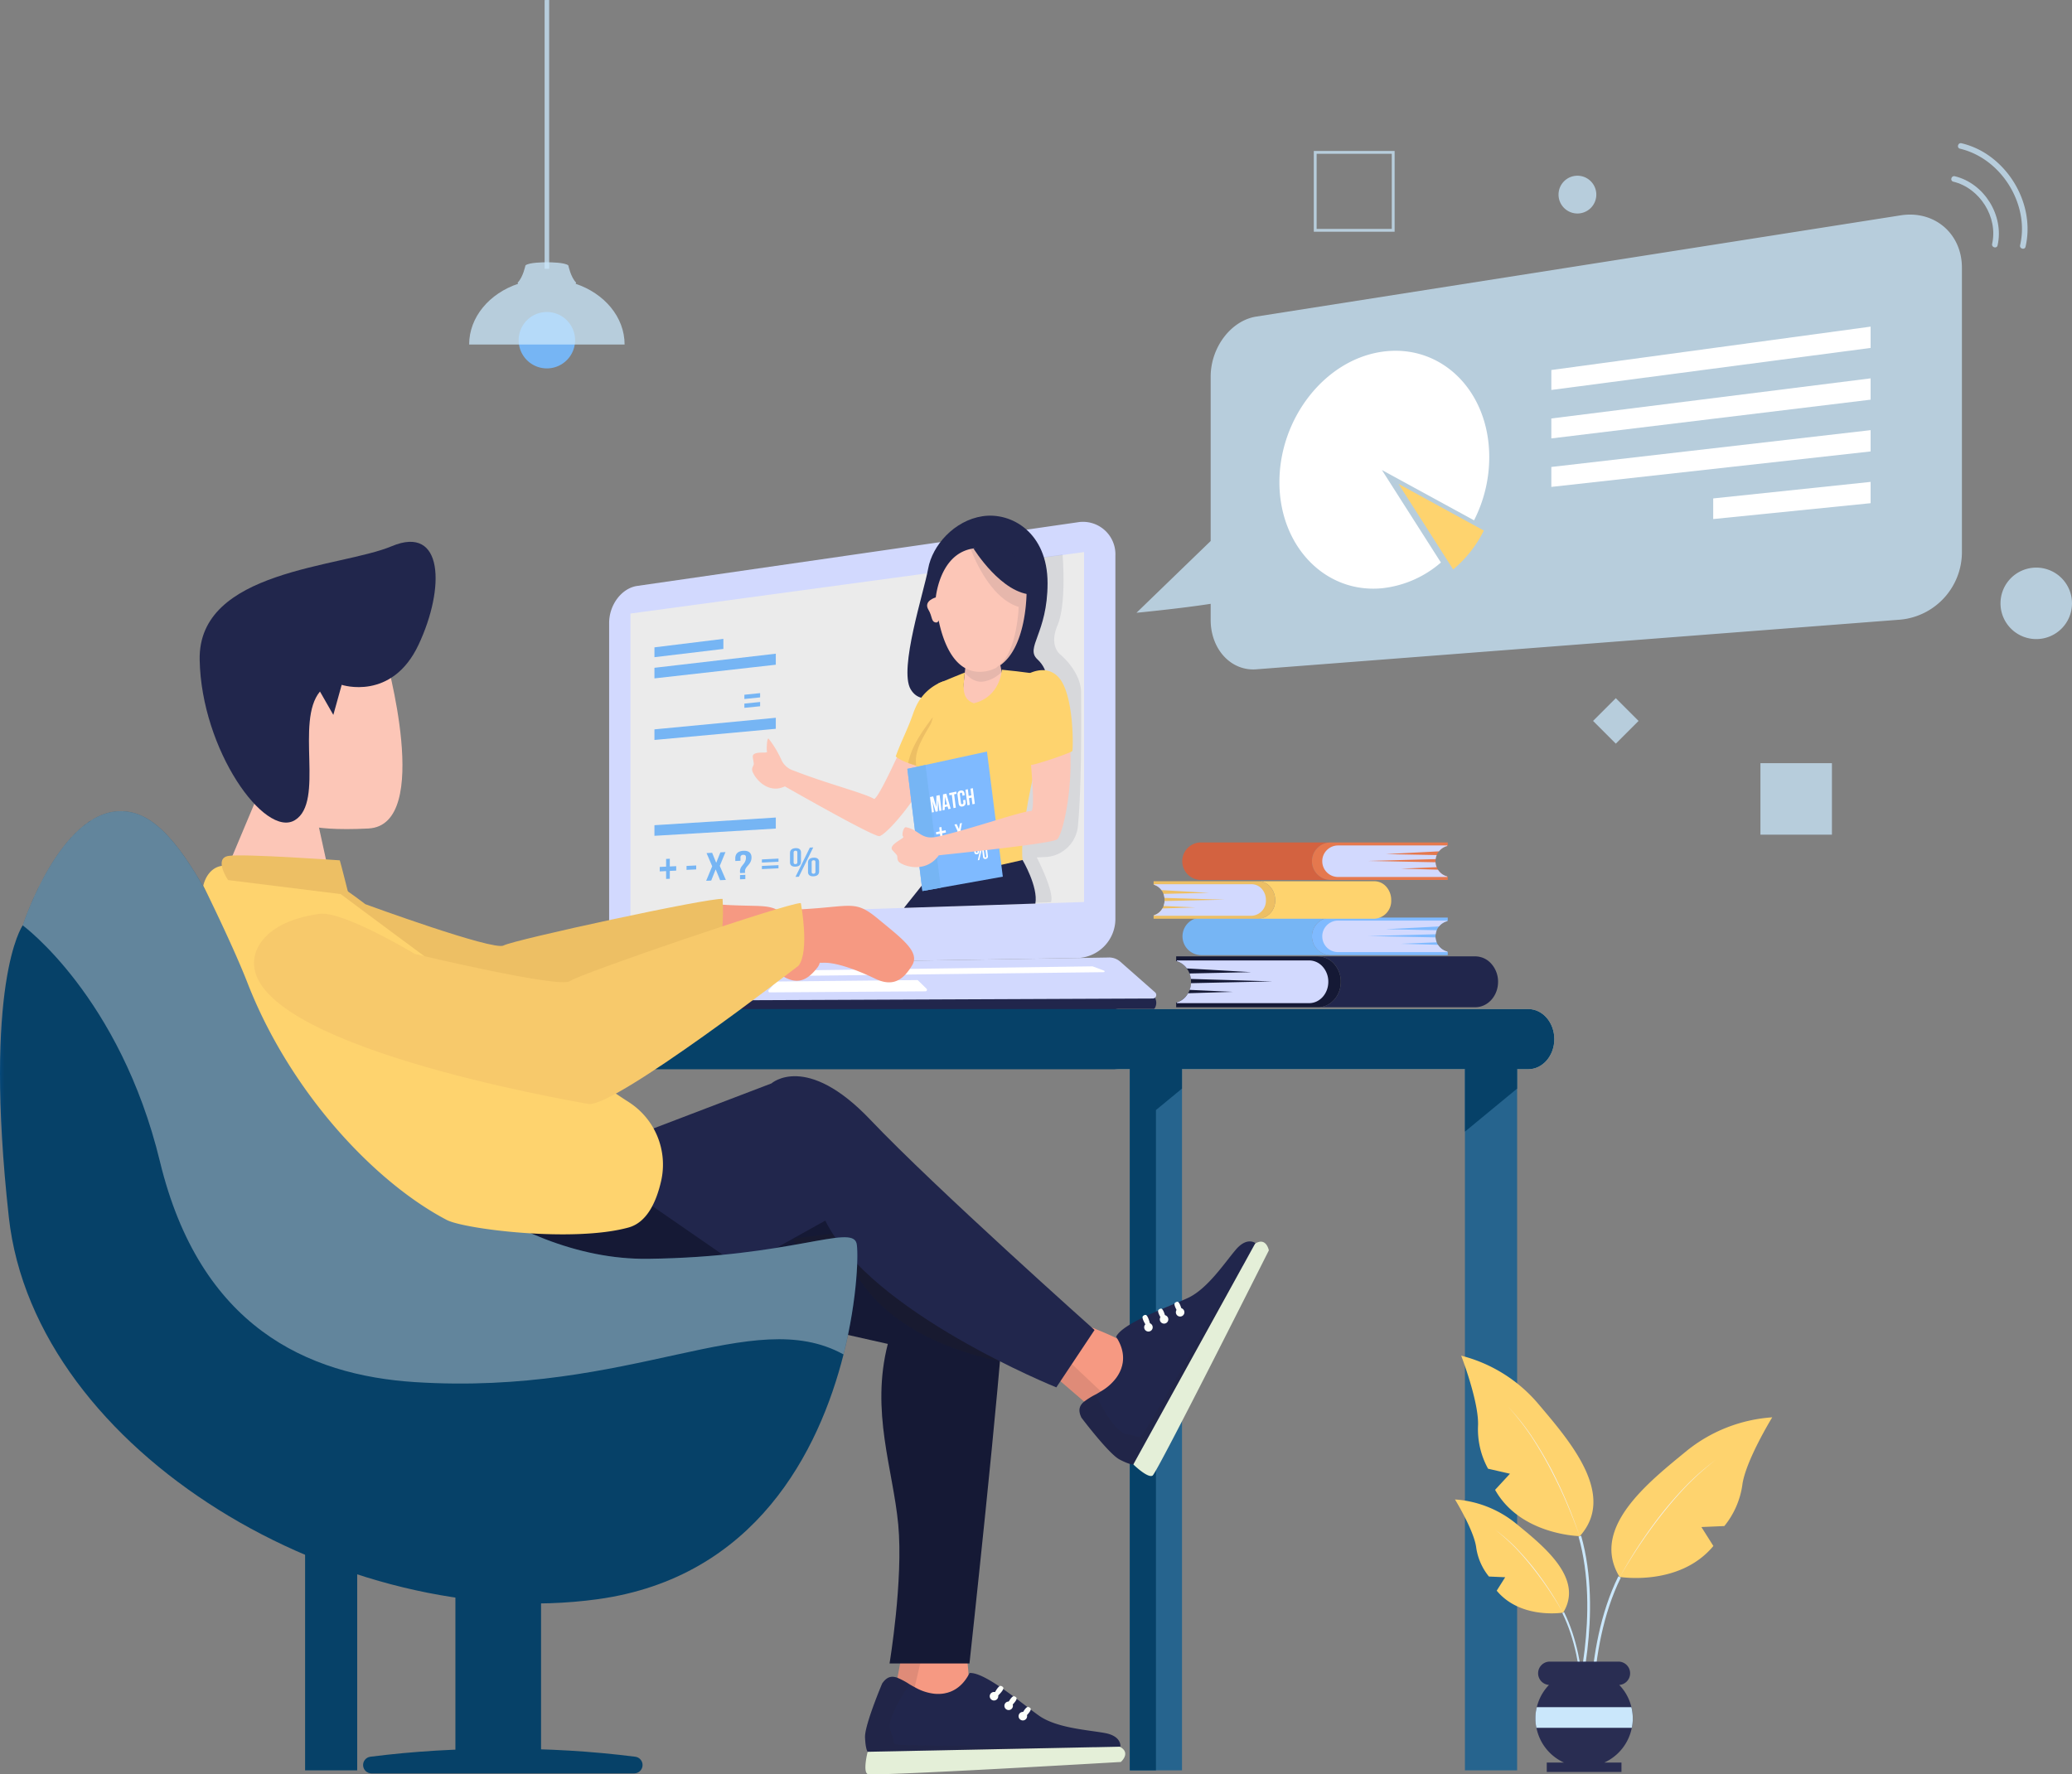 <svg id="Group_249" data-name="Group 249" xmlns="http://www.w3.org/2000/svg" xmlns:xlink="http://www.w3.org/1999/xlink" width="602.406" height="516" viewBox="0 0 602.406 516">
  <rect x="0" y="0" width="602.406" height="516" fill="#808080" stroke="none"/>
  <defs>
    <clipPath id="clip-path">
      <rect id="Rectangle_89" data-name="Rectangle 89" width="602.406" height="516" fill="none"/>
    </clipPath>
    <clipPath id="clip-path-3">
      <path id="Path_260" data-name="Path 260" d="M131.272,132.857v88.2l131.876-4.313V114.983Z" transform="translate(-131.272 -114.983)" fill="none"/>
    </clipPath>
    <linearGradient id="linear-gradient" x1="-1.39" y1="3.351" x2="-1.379" y2="3.351" gradientUnits="objectBoundingBox">
      <stop offset="0" stop-color="#dae4f7"/>
      <stop offset="0.505" stop-color="#e5e8ee"/>
      <stop offset="1" stop-color="#ebebeb"/>
    </linearGradient>
    <clipPath id="clip-path-4">
      <path id="Path_261" data-name="Path 261" d="M173.885,194.6a1.354,1.354,0,0,0-1.246,1.4,1.277,1.277,0,0,0,1.246,1.343,1.347,1.347,0,0,0,1.247-1.4,1.28,1.28,0,0,0-1.218-1.345h-.029" transform="translate(-172.639 -194.597)" fill="none"/>
    </clipPath>
    <linearGradient id="linear-gradient-2" x1="-96.717" y1="88.402" x2="-96.157" y2="88.402" xlink:href="#linear-gradient"/>
    <clipPath id="clip-path-5">
      <path id="Path_262" data-name="Path 262" d="M176.132,194.54a1.361,1.361,0,0,0-1.253,1.409,1.285,1.285,0,0,0,1.253,1.35,1.36,1.36,0,0,0,1.255-1.409,1.287,1.287,0,0,0-1.226-1.35h-.029" transform="translate(-174.879 -194.54)" fill="none"/>
    </clipPath>
    <linearGradient id="linear-gradient-3" x1="-97.372" y1="88.075" x2="-96.815" y2="88.075" xlink:href="#linear-gradient"/>
    <clipPath id="clip-path-6">
      <path id="Path_263" data-name="Path 263" d="M178.4,194.484a1.367,1.367,0,0,0-1.262,1.413,1.29,1.29,0,0,0,1.262,1.353,1.364,1.364,0,0,0,1.265-1.412,1.294,1.294,0,0,0-1.236-1.356H178.4" transform="translate(-177.133 -194.483)" fill="none"/>
    </clipPath>
    <linearGradient id="linear-gradient-4" x1="-97.864" y1="87.794" x2="-97.311" y2="87.794" xlink:href="#linear-gradient"/>
    <clipPath id="clip-path-8">
      <rect id="Rectangle_65" data-name="Rectangle 65" width="27.789" height="101.739" fill="none"/>
    </clipPath>
    <clipPath id="clip-path-9">
      <rect id="Rectangle_66" data-name="Rectangle 66" width="10.746" height="4.81" fill="none"/>
    </clipPath>
    <clipPath id="clip-path-10">
      <rect id="Rectangle_67" data-name="Rectangle 67" width="16.235" height="34.984" fill="none"/>
    </clipPath>
    <clipPath id="clip-path-11">
      <path id="Path_302" data-name="Path 302" d="M49.724,210.153c-4.183,0-7.576,3.921-7.576,8.756s3.393,8.756,7.576,8.756H72V431.553H87.149V227.665H311.782v.022h-.006V431.553h7.6V239.533l7.564-6.24v-5.627h82.278V245.8l15.157-12.507v-5.627h3.245c4.185,0,7.578-3.922,7.578-8.756s-3.393-8.756-7.578-8.756Z" transform="translate(-42.148 -210.153)" fill="none"/>
    </clipPath>
    <linearGradient id="linear-gradient-5" x1="-0.15" y1="1.005" x2="-0.146" y2="1.005" gradientUnits="objectBoundingBox">
      <stop offset="0" stop-color="#05487a"/>
      <stop offset="1" stop-color="#064168"/>
    </linearGradient>
    <clipPath id="clip-path-13">
      <path id="Path_306" data-name="Path 306" d="M77.7,366.531a2.43,2.43,0,0,0,.331,4.837h76.4a2.43,2.43,0,0,0,.332-4.837,289.74,289.74,0,0,0-38.523-2.287A289.9,289.9,0,0,0,77.7,366.531" transform="translate(-75.601 -364.244)" fill="none"/>
    </clipPath>
    <linearGradient id="linear-gradient-6" x1="-1.26" y1="1.04" x2="-1.243" y2="1.04" xlink:href="#linear-gradient-5"/>
    <clipPath id="clip-path-15">
      <rect id="Rectangle_74" data-name="Rectangle 74" width="66.439" height="34.177" fill="none"/>
    </clipPath>
    <clipPath id="clip-path-16">
      <rect id="Rectangle_75" data-name="Rectangle 75" width="60.002" height="37.675" fill="none"/>
    </clipPath>
    <clipPath id="clip-path-17">
      <rect id="Rectangle_76" data-name="Rectangle 76" width="55.771" height="57.529" fill="none"/>
    </clipPath>
    <clipPath id="clip-path-18">
      <path id="Path_332" data-name="Path 332" d="M94.824,330.006v49.948s13.283,6.558,24.9,0V330.006Z" transform="translate(-94.824 -330.006)" fill="none"/>
    </clipPath>
    <linearGradient id="linear-gradient-7" x1="-5.317" y1="0.975" x2="-5.261" y2="0.975" xlink:href="#linear-gradient-5"/>
    <clipPath id="clip-path-19">
      <path id="Path_333" data-name="Path 333" d="M6.609,202.154l-.007.007c-.265.38-11.522,16.971-4.037,84.841,7.574,68.69,97.983,121.211,171.21,111.113,45.87-6.327,64.4-43.174,71.468-71.182,4.211-16.712,4.356-30.279,3.788-32.355-1.515-5.553-19.2,4.045-60.605,4.545s-77.273-35.856-97.477-55.552-32.826-69.7-52.522-74.241a14.668,14.668,0,0,0-3.313-.384c-17.733,0-28.505,33.208-28.505,33.208" transform="translate(0 -168.946)" fill="none"/>
    </clipPath>
    <linearGradient id="linear-gradient-8" x1="0.019" y1="1.171" x2="0.025" y2="1.171" xlink:href="#linear-gradient-5"/>
    <clipPath id="clip-path-21">
      <rect id="Rectangle_81" data-name="Rectangle 81" width="242.662" height="166.455" fill="none"/>
    </clipPath>
    <clipPath id="clip-path-22">
      <path id="Path_335" data-name="Path 335" d="M243.368,326.933c-26.53-14.628-61.226,12.06-124.5,8.054-31.454-1.993-62.621-16.166-74.241-64.143s-39.9-68.69-39.9-68.69,12.121-37.371,31.819-32.826,32.317,54.545,52.522,74.243,56.06,56.059,97.477,55.552,59.087-10.1,60.6-4.545c.567,2.075.424,15.643-3.788,32.355" transform="translate(-4.733 -168.945)" fill="none"/>
    </clipPath>
    <linearGradient id="linear-gradient-9" x1="-0.027" y1="1.632" x2="-0.021" y2="1.632" xlink:href="#linear-gradient"/>
    <clipPath id="clip-path-23">
      <rect id="Rectangle_82" data-name="Rectangle 82" width="239.986" height="132.267" fill="none"/>
    </clipPath>
    <clipPath id="clip-path-24">
      <rect id="Rectangle_85" data-name="Rectangle 85" width="220.439" height="201.09" fill="none"/>
    </clipPath>
    <clipPath id="clip-path-25">
      <rect id="Rectangle_86" data-name="Rectangle 86" width="1.324" height="78.166" fill="none"/>
    </clipPath>
    <clipPath id="clip-path-26">
      <rect id="Rectangle_87" data-name="Rectangle 87" width="45.192" height="23.931" fill="none"/>
    </clipPath>
  </defs>
  <g id="Group_85" data-name="Group 85" clip-path="url(#clip-path)">
    <g id="Group_25" data-name="Group 25">
      <g id="Group_24" data-name="Group 24" clip-path="url(#clip-path)">
        <path id="Path_255" data-name="Path 255" d="M285.125,212.747H123.287a2.576,2.576,0,0,1,0-5.07l161.838-.97a3.005,3.005,0,0,1,3.023,3.009v0a3.027,3.027,0,0,1-3.023,3.029" transform="translate(48.02 81.918)" fill="#21264c"/>
        <path id="Path_256" data-name="Path 256" d="M274.357,199.423l-143.812,2.339A3.449,3.449,0,0,0,128.018,203l-6.624,7.576c-.469.533-.154,1.477.493,1.474l165.234-.7a1.028,1.028,0,0,0,.68-1.8l-10.1-8.9a4.934,4.934,0,0,0-3.346-1.234" transform="translate(48.019 79.031)" fill="#d2d9fe"/>
        <path id="Path_257" data-name="Path 257" d="M203.236,204.122l-40.792.418a.351.351,0,0,0-.261.127l-2.081,2.321a.427.427,0,0,0,.264.716l45.316-.307a.447.447,0,0,0,.279-.767l-2.445-2.393a.4.4,0,0,0-.281-.114" transform="translate(63.405 80.894)" fill="#fff"/>
        <path id="Path_258" data-name="Path 258" d="M266.258,201.264l-135.011,1.857a.162.162,0,0,0-.088.029l-1.522,1.124c-.141.1-.077.366.088.364l139.849-1.68a.23.23,0,0,0,.082-.444l-3.32-1.237a.193.193,0,0,0-.078-.014" transform="translate(51.344 79.761)" fill="#fff"/>
        <path id="Path_259" data-name="Path 259" d="M263.007,108.813l-128,18.5c-4.534.656-8.174,5.483-8.174,10.791V228.13c0,5.307,3.64,9.549,8.174,9.475l128-2.08a11.386,11.386,0,0,0,11.014-11.448V118.489a9.43,9.43,0,0,0-11.014-9.676" transform="translate(50.264 43.078)" fill="#d2d9fe"/>
      </g>
    </g>
    <g id="Group_27" data-name="Group 27" transform="translate(183.295 160.551)">
      <g id="Group_26" data-name="Group 26" clip-path="url(#clip-path-3)">
        <rect id="Rectangle_61" data-name="Rectangle 61" width="131.876" height="106.07" transform="translate(0 0)" fill="url(#linear-gradient)"/>
      </g>
    </g>
    <g id="Group_29" data-name="Group 29" transform="translate(241.056 271.716)">
      <g id="Group_28" data-name="Group 28" clip-path="url(#clip-path-4)">
        <rect id="Rectangle_62" data-name="Rectangle 62" width="2.492" height="2.763" transform="translate(0 0)" fill="url(#linear-gradient-2)"/>
      </g>
    </g>
    <g id="Group_31" data-name="Group 31" transform="translate(244.184 271.636)">
      <g id="Group_30" data-name="Group 30" clip-path="url(#clip-path-5)">
        <rect id="Rectangle_63" data-name="Rectangle 63" width="2.508" height="2.774" transform="translate(0 0)" fill="url(#linear-gradient-3)"/>
      </g>
    </g>
    <g id="Group_33" data-name="Group 33" transform="translate(247.331 271.557)">
      <g id="Group_32" data-name="Group 32" clip-path="url(#clip-path-6)">
        <rect id="Rectangle_64" data-name="Rectangle 64" width="2.527" height="2.784" transform="translate(0)" fill="url(#linear-gradient-4)"/>
      </g>
    </g>
    <g id="Group_44" data-name="Group 44">
      <g id="Group_43" data-name="Group 43" clip-path="url(#clip-path)">
        <g id="Group_36" data-name="Group 36" transform="translate(286.55 161.264)" opacity="0.1">
          <g id="Group_35" data-name="Group 35">
            <g id="Group_34" data-name="Group 34" clip-path="url(#clip-path-8)">
              <path id="Path_264" data-name="Path 264" d="M220.582,116.445l7.014-.952s1.219,14.246-1.459,20.569c-2.664,6.289.972,8.646.972,8.646s5.874,4.914,5.874,10.954c0,4.5.274,26.048-.912,38.682a9.978,9.978,0,0,1-9.231,9.107l-2.738.127s5.306,10.243,4.1,13.03l-18.976.626V118.651Z" transform="translate(-205.221 -115.494)" fill="#21264c"/>
            </g>
          </g>
        </g>
        <path id="Path_265" data-name="Path 265" d="M201.116,157.817s-7.719,6.026-11.239.067c-3.495-5.916,3.912-28.4,5.094-35.083,1.183-6.705,7.544-14,15.82-15.241,8.422-1.268,18.895,4.8,18.895,19.448s-6.624,18.755-2.955,22.168c3.7,3.438,3.591,8.369-2.1,8.483-5.624.113-23.515.159-23.515.159" transform="translate(74.88 42.561)" fill="#21264c"/>
        <path id="Path_266" data-name="Path 266" d="M211.022,136.932l-9.569,1.666-1.208,10.778,2.171,2.515c2.3,2.666,6.542,2.24,8.818-.912l2.055-2.847Z" transform="translate(79.357 54.266)" fill="#fcc6b7"/>
        <g id="Group_39" data-name="Group 39" transform="translate(280.482 193.438)" opacity="0.1">
          <g id="Group_38" data-name="Group 38">
            <g id="Group_37" data-name="Group 37" clip-path="url(#clip-path-9)">
              <path id="Path_267" data-name="Path 267" d="M211.234,138.536l.387,1.953a9.549,9.549,0,0,1-5.173,2.783c-3.276.6-5.573-2.61-5.573-2.61l.177-1.246Z" transform="translate(-200.875 -138.536)" fill="#21264c"/>
            </g>
          </g>
        </g>
        <path id="Path_268" data-name="Path 268" d="M212.462,149a10.4,10.4,0,0,1-3.79,1.135c-12.664,1.31-13.857-21.167-13.857-21.167s.934-12.535,10.211-14.515c.264-.057.529-.1.8-.144,10.229-1.444,15.432,2.382,15.432,12.153,0,0,.331,17.681-8.8,22.536" transform="translate(77.206 45.185)" fill="#fcc6b7"/>
        <path id="Path_269" data-name="Path 269" d="M202.7,114.848s8.238,13.424,17.387,13.432c0,0,5.633-22.592-17.387-13.432" transform="translate(80.331 44.648)" fill="#21264c"/>
        <path id="Path_270" data-name="Path 270" d="M195.619,124.411s-3.755.984-2.2,3.584c1.25,2.1.723,3.568,2.238,3.738.727.081,1.106-1.385,1.106-1.385Z" transform="translate(76.502 49.304)" fill="#fcc6b7"/>
        <g id="Group_42" data-name="Group 42" transform="translate(282.233 159.201)" opacity="0.1">
          <g id="Group_41" data-name="Group 41">
            <g id="Group_40" data-name="Group 40" clip-path="url(#clip-path-10)">
              <path id="Path_271" data-name="Path 271" d="M209.564,149a6.4,6.4,0,0,1,.709-.617c5.376-4.03,5.792-17.078,5.792-17.078-8.833-2.682-13.691-16.148-13.936-16.851.264-.057.529-.1.8-.144,10.229-1.444,15.432,2.382,15.432,12.153,0,0,.331,17.681-8.8,22.536" transform="translate(-202.129 -114.016)" fill="#21264c"/>
            </g>
          </g>
        </g>
        <path id="Path_272" data-name="Path 272" d="M157.089,165.776c-.036.592-.829,1.163-.3,2.361,1.18,2.678,4.876,6.255,9.334,4.155.2.064,25.456,14.565,27.46,14.455s15.967-15.2,20.622-33.327c1.117-4.352.681-9.311-3.052-11.082,0,0-3.089,1.11-5.085,5.341-3.036,6.434-12.008,27.387-13.974,28.279-2.438-1.6-14.132-4.59-23.387-8.258a5.746,5.746,0,0,1-3.537-3.023,29.964,29.964,0,0,0-3.76-6.265c-.482-.512-.676,3.157-.473,3.729.346.744-3.8-.32-4.147,1.324-.057.236.321,2,.3,2.311" transform="translate(62.063 56.409)" fill="#fcc6b7"/>
        <path id="Path_273" data-name="Path 273" d="M191.267,152.116c.331-.935.663-1.874,1.084-2.776a14.1,14.1,0,0,1,8.036-7.455l3.019,15.484a6.963,6.963,0,0,1,.288,3.433,7.145,7.145,0,0,1-1.22,2.316q-.88,1.25-1.81,2.458a3.783,3.783,0,0,1-1.04,1.03,3,3,0,0,1-1,.31,12.383,12.383,0,0,1-5.883-.4c-1.977-.64-4.315-1.23-6.237-2.754,1.4-3.977,3.347-7.646,4.761-11.649" transform="translate(73.912 56.229)" fill="#fed36e"/>
        <path id="Path_274" data-name="Path 274" d="M195.819,149.926a1.442,1.442,0,0,1,.461-.462.756.756,0,0,1,.97.371,2.4,2.4,0,0,1,.2,1.187,18.1,18.1,0,0,1-.69,4.738l.459,8.2-.011.017a12.314,12.314,0,0,1-5.5-.441c-.824-.265-1.713-.538-2.606-.859.912-4.68,3.843-8.839,6.712-12.755" transform="translate(74.943 59.206)" fill="#edbf64"/>
        <path id="Path_275" data-name="Path 275" d="M190.7,166.025c.074,3.745,1.935,5.9,4.619,8.88.339.542,1.177,8.9,1.462,14.474.151,2.9-1.014,4.788,0,4.979,3.9,3.446,18.227,5.8,24.943.465-.706-6.208,1.984-20.132,3.811-27.277.286-1.1.536-2.033.764-2.755,1.709-5.478,4.809-22.933,2.513-23.452-.457-.1-1.165-.225-1.983-.4-3.561-.753-11.126-1.454-11.126-1.454s-.373,7.888-8.173,9.753c-4.2-1.431-2.675-6.331-2.625-8.92-1.371.543-3.424,1.368-7.631,3.124-1.173,1.923-.161,5.591-2.053,11.377-.469,1.435-4.616,6.644-4.523,11.2" transform="translate(75.572 55.279)" fill="#fed36e"/>
        <path id="Path_276" data-name="Path 276" d="M222.7,179.117s4.6,7.766,3.724,12.673l-38.2,1.25,5.93-7.428Z" transform="translate(74.594 70.984)" fill="#21264c"/>
        <path id="Path_277" data-name="Path 277" d="M216.685,192.909l-23.371,4.183-4.386-35.529,23.151-5.039Z" transform="translate(74.872 62.031)" fill="#7fbaff"/>
        <path id="Path_278" data-name="Path 278" d="M198.644,195.033l-5.33.954-4.387-35.527,5.281-1.149Z" transform="translate(74.872 63.135)" fill="#76b5f4"/>
        <path id="Path_279" data-name="Path 279" d="M195.452,169.072l.057-3.287.93-.193.56,4.5-.631.128-.4-3.228-.06,3.322-.631.127-.892-3.076.4,3.177-.581.119-.557-4.49.924-.191Z" transform="translate(76.739 65.624)" fill="#fff"/>
        <path id="Path_280" data-name="Path 280" d="M198.617,169.673l-.679.138-.219-.8-.824.168-.013.842-.617.124.121-4.646.982-.2Zm-1.712-1.12.646-.131-.609-2.215Z" transform="translate(77.78 65.508)" fill="#fff"/>
        <path id="Path_281" data-name="Path 281" d="M197.627,165.3l2.083-.431.081.645-.705.147.485,3.876-.674.137-.485-3.873-.7.145Z" transform="translate(78.32 65.339)" fill="#fff"/>
        <path id="Path_282" data-name="Path 282" d="M201.633,167.344l.075.6a1.071,1.071,0,0,1-.868,1.345c-.666.135-1.063-.208-1.152-.933l-.3-2.354a1.075,1.075,0,0,1,.867-1.346c.665-.138,1.063.2,1.153.93l.056.44-.642.131-.061-.484c-.04-.324-.19-.419-.406-.374s-.335.2-.295.519l.306,2.445c.042.324.191.413.406.369s.338-.187.3-.512l-.082-.646Z" transform="translate(79.013 65.242)" fill="#fff"/>
        <path id="Path_283" data-name="Path 283" d="M202.282,169l-.681.138-.57-4.538.68-.141.244,1.945.775-.159-.246-1.946.694-.144.572,4.548-.694.141-.246-1.949-.774.159Z" transform="translate(79.669 65.055)" fill="#fff"/>
        <path id="Path_284" data-name="Path 284" d="M196.607,173.4l1.09-.215.082.672-1.089.214.147,1.178-.633.123-.147-1.177-1.086.212-.082-.67,1.085-.212-.144-1.159.633-.126Z" transform="translate(77.235 68.259)" fill="#fff"/>
        <path id="Path_285" data-name="Path 285" d="M194.54,176.771l3.357.526-.156.866-3.355-.529Z" transform="translate(77.035 70.054)" fill="#fff"/>
        <path id="Path_286" data-name="Path 286" d="M200.916,171.414l-.4,2.166.971,2.022-.66.127-.72-1.56-.31,1.759-.585.113.429-2.291-.906-1.9.646-.128.665,1.452.29-1.641Z" transform="translate(78.758 67.931)" fill="#fff"/>
        <path id="Path_287" data-name="Path 287" d="M202.717,176.676a.73.73,0,0,1,.607-.916c.461-.088.743.144.806.648l.2,1.607a.73.73,0,0,1-.61.916c-.459.085-.74-.148-.8-.651Zm.672,1.551c.028.218.126.292.279.263s.229-.135.2-.352l-.212-1.677c-.027-.216-.131-.289-.278-.261s-.229.135-.2.352Zm1.782-2.784.436-.082-1.229,5.243-.433.081Zm.087,2.585a.731.731,0,0,1,.61-.917c.462-.087.746.145.81.651l.2,1.611a.73.73,0,0,1-.613.917c-.462.085-.744-.149-.808-.653Zm.676,1.557c.027.218.126.292.279.264s.23-.137.2-.353l-.211-1.681c-.028-.218-.134-.292-.281-.262s-.229.135-.2.353Z" transform="translate(80.333 69.496)" fill="#fff"/>
        <path id="Path_288" data-name="Path 288" d="M187.2,193.052c.276.528-.189,1.507.949,2.206,2.55,1.568,8.015,2.354,11.205-2.209.222-.067,32.52-3.286,34.4-4.627s6.942-22.75,1.424-40.6c-1.308-4.229-4.4-8-8.878-7.187a10.71,10.71,0,0,0-1.935,7.412c.585,7.117,3.4,30.117,2,32.087-3.223.142-16.094,4.817-26.963,7.4-2.4.545-3.562.367-5-.394-1.412-.8-2.437-1.851-4.585-2.258-.733-.138-1.313,2.346-.817,2.707.723.419-3.823,2.067-3.3,3.678.068.236,1.356,1.509,1.5,1.786" transform="translate(73.578 55.689)" fill="#fcc6b7"/>
        <path id="Path_289" data-name="Path 289" d="M211.451,154.916a27.361,27.361,0,0,1-.462-2.928,14.83,14.83,0,0,1,3.572-10.883s5.659-3.785,9.622.554c4.548,4.978,4.25,20.986,3.984,21.437-.2.335-5.434,2.2-7.533,2.837-2.228.672-4.773,1.6-7.426,1.5-.811-4.16-.947-8.371-1.757-12.521" transform="translate(83.594 55.314)" fill="#fed36e"/>
        <path id="Path_290" data-name="Path 290" d="M156.308,135.987l-20.041,2.4v-2.861l20.041-2.467Z" transform="translate(54.003 52.731)" fill="#76b5f4"/>
        <path id="Path_291" data-name="Path 291" d="M171.551,139.353l-35.283,3.974v-3.082l35.283-4.1Z" transform="translate(54.003 53.955)" fill="#76b5f4"/>
        <path id="Path_292" data-name="Path 292" d="M171.551,152.7l-35.283,3.244v-3.082l35.283-3.369Z" transform="translate(54.003 59.243)" fill="#76b5f4"/>
        <path id="Path_293" data-name="Path 293" d="M171.551,173.48l-35.283,2.106V172.5l35.283-2.231Z" transform="translate(54.003 67.479)" fill="#76b5f4"/>
        <path id="Path_294" data-name="Path 294" d="M159.569,144.357V145.6l-4.578.469v-1.237Zm0,2.58v1.243l-4.578.455V147.4Z" transform="translate(61.423 57.209)" fill="#76b5f4"/>
        <path id="Path_295" data-name="Path 295" d="M140.3,181.1l1.861-.092v1.3l-1.861.088v2.279l-1.079.049v-2.276l-1.849.088v-1.293l1.849-.091v-2.244l1.079-.056Z" transform="translate(54.44 70.879)" fill="#76b5f4"/>
        <path id="Path_296" data-name="Path 296" d="M142.95,180.39l2.812-.138V181.4l-2.812.134Z" transform="translate(56.651 71.434)" fill="#76b5f4"/>
        <path id="Path_297" data-name="Path 297" d="M152.644,177.465l-1.65,4.017,1.765,4.083-1.666.073L149.8,182.5l-1.3,3.253-1.465.064,1.751-4.227-1.638-3.833,1.623-.087,1.185,2.917,1.216-3.044Z" transform="translate(58.273 70.33)" fill="#76b5f4"/>
        <path id="Path_298" data-name="Path 298" d="M154.549,183.684a1.2,1.2,0,0,1-.088-.5c0-1.78,1.747-2.029,1.747-4.056,0-.582-.292-.789-.8-.762a.74.74,0,0,0-.8.843v.885l-1.508.074v-.8c0-1.3.8-2.086,2.351-2.168s2.364.621,2.364,1.93c0,2.127-1.9,2.544-1.9,4.035a1.551,1.551,0,0,0,.059.451Zm1.469.5v1.236l-1.541.067v-1.233Z" transform="translate(60.673 70.223)" fill="#76b5f4"/>
        <path id="Path_299" data-name="Path 299" d="M163.467,178.821v.919l-4.827.236v-.913Zm0,1.909v.919l-4.827.225v-.913Z" transform="translate(62.869 70.867)" fill="#76b5f4"/>
        <path id="Path_300" data-name="Path 300" d="M164.494,178.12c0-.852.554-1.354,1.592-1.409s1.6.39,1.6,1.244v2.728c0,.855-.56,1.356-1.6,1.4s-1.592-.4-1.592-1.25Zm1.05,2.727c0,.367.2.511.542.5a.5.5,0,0,0,.542-.547v-2.844c0-.369-.211-.511-.542-.494a.5.5,0,0,0-.542.55Zm4.715-4.3.989-.052-4.182,8.522-.98.042Zm-.532,4.345c0-.857.563-1.36,1.611-1.413s1.617.4,1.617,1.258v2.744c0,.86-.564,1.363-1.617,1.409s-1.611-.406-1.611-1.262Zm1.064,2.746c0,.369.2.515.547.5a.5.5,0,0,0,.549-.549v-2.861c0-.37-.214-.514-.549-.5s-.547.182-.547.552Z" transform="translate(65.189 69.946)" fill="#76b5f4"/>
        <path id="Path_301" data-name="Path 301" d="M235.039,227.665H354.18c4.185,0,7.578-3.922,7.578-8.756s-3.393-8.756-7.578-8.756H235.039c-4.188,0-7.579,3.922-7.579,8.756s3.392,8.756,7.579,8.756" transform="translate(90.143 83.284)" fill="#ffe7c0"/>
        <rect id="Rectangle_68" data-name="Rectangle 68" width="15.176" height="203.895" transform="translate(425.908 310.942)" fill="#26648e"/>
        <rect id="Rectangle_69" data-name="Rectangle 69" width="15.174" height="203.865" transform="translate(328.48 310.971)" fill="#26648e"/>
      </g>
    </g>
    <g id="Group_46" data-name="Group 46" transform="translate(58.851 293.437)">
      <g id="Group_45" data-name="Group 45" clip-path="url(#clip-path-11)">
        <rect id="Rectangle_71" data-name="Rectangle 71" width="393.049" height="221.4" fill="url(#linear-gradient-5)"/>
      </g>
    </g>
    <g id="Group_48" data-name="Group 48">
      <g id="Group_47" data-name="Group 47" clip-path="url(#clip-path)">
        <path id="Path_303" data-name="Path 303" d="M91.258,136.37s14.089,49.552-4.858,50.524-21.376-2.428-21.376-2.428-24.29-37.408-5.83-42.752,32.063-5.344,32.063-5.344" transform="translate(20.714 54.043)" fill="#fcc6b7"/>
        <path id="Path_304" data-name="Path 304" d="M73.373,172.6l3.4,15.545s-23.806,15.06-29.635,0l10.2-24.29Z" transform="translate(18.681 64.936)" fill="#fcc6b7"/>
        <path id="Path_305" data-name="Path 305" d="M76.552,156.381l3.886,6.8,2.43-8.745s14.575,4.858,22.346-11.659,7.287-34.977-7.772-28.662-56.353,6.8-55.867,33.034,18.945,51.981,27.69,46.638,0-28.663,7.287-37.407" transform="translate(16.474 44.721)" fill="#21264c"/>
      </g>
    </g>
    <g id="Group_50" data-name="Group 50" transform="translate(105.562 508.594)">
      <g id="Group_49" data-name="Group 49" clip-path="url(#clip-path-13)">
        <rect id="Rectangle_73" data-name="Rectangle 73" width="83.053" height="7.124" transform="translate(-0.898 0)" fill="url(#linear-gradient-6)"/>
      </g>
    </g>
    <g id="Group_61" data-name="Group 61">
      <g id="Group_60" data-name="Group 60" clip-path="url(#clip-path)">
        <path id="Path_307" data-name="Path 307" d="M199.036,358.126a14.391,14.391,0,0,1-10.063-.781,11.488,11.488,0,0,1-2.7-1.671l.832-2.635,2.389-12.663,6.075.688,11.036,1.266s1.1,7.277,1.138,9.577c.013.561.3.889.092,1.542-1.106,3.3-1.05,2.577-8.8,4.676" transform="translate(73.82 134.891)" fill="#f69982"/>
        <path id="Path_308" data-name="Path 308" d="M182.37,363.38a25.159,25.159,0,0,1-1.543,2.251s-1.437,5.675.022,6.394,73.609-3.516,73.609-3.516,2.991-2.576-.163-4.362-71.925-.767-71.925-.767" transform="translate(71.411 143.893)" fill="#e4efd8"/>
        <path id="Path_309" data-name="Path 309" d="M254.356,369.87l-7.183.152c-.2.01-.406,0-.619,0l-65.669,1.332s-.616-.627-.767-4.2C179.978,363.6,185.1,351.5,185.1,351.5c1.4-2.059,2.816-2.262,4.447-1.657A21.179,21.179,0,0,1,193,351.687c.485.288,1.007.591,1.54.868a14.63,14.63,0,0,0,5.751,1.923c7.6.708,10.058-6.026,10.257-6.036,4.605-.242,15.242,8.977,20.186,12.434,5.158,3.6,14.1,4.109,19.107,5.022s4.511,3.971,4.511,3.971" transform="translate(71.38 138.086)" fill="#21264c"/>
        <path id="Path_310" data-name="Path 310" d="M208.467,354.1a1.239,1.239,0,1,1-.68-1.616,1.239,1.239,0,0,1,.68,1.616" transform="translate(81.669 139.654)" fill="#fcfff9"/>
        <path id="Path_311" data-name="Path 311" d="M211.522,356.092a1.239,1.239,0,1,1-.68-1.615,1.239,1.239,0,0,1,.68,1.615" transform="translate(82.88 140.443)" fill="#fcfff9"/>
        <path id="Path_312" data-name="Path 312" d="M214.475,358.254a1.239,1.239,0,1,1-.68-1.616,1.239,1.239,0,0,1,.68,1.616" transform="translate(84.05 141.299)" fill="#fcfff9"/>
        <path id="Path_313" data-name="Path 313" d="M208.851,351.12c-.794.145-1.956,2.572-1.956,2.572l.86.655s2.129-1.861,1.973-2.678a1.05,1.05,0,0,0-.877-.549" transform="translate(81.993 139.147)" fill="#fcfff9"/>
        <path id="Path_314" data-name="Path 314" d="M211.605,353.274c-.794.145-1.956,2.572-1.956,2.572l.86.655s2.129-1.861,1.973-2.678a1.048,1.048,0,0,0-.877-.549" transform="translate(83.084 140.001)" fill="#fcfff9"/>
        <path id="Path_315" data-name="Path 315" d="M214.551,355.506c-.795.145-1.956,2.572-1.956,2.572l.86.655s2.129-1.861,1.973-2.678a1.048,1.048,0,0,0-.877-.549" transform="translate(84.251 140.886)" fill="#fcfff9"/>
        <g id="Group_53" data-name="Group 53" transform="translate(251.496 475.267)" opacity="0.11">
          <g id="Group_52" data-name="Group 52">
            <g id="Group_51" data-name="Group 51" clip-path="url(#clip-path-15)">
              <path id="Path_316" data-name="Path 316" d="M190.036,372.558c2.016.176,44.585.563,56.519.663l-65.671,1.332s-.616-.627-.767-4.2c-.141-3.558,4.982-15.653,4.982-15.653,1.4-2.06,2.816-2.262,4.447-1.657l2.389-12.663,6.074.688-3.468,14.686-.036.089-1.5-.958s-.691,1-1.59,2.462c-1.969,3.21-4.965,8.72-3.924,11.067,1.512,3.441.184,3.935,2.547,4.147" transform="translate(-180.116 -340.376)" fill="#231f20"/>
            </g>
          </g>
        </g>
        <path id="Path_317" data-name="Path 317" d="M229.966,363.915l-.318.006c.155-.013.269,0,.318-.006" transform="translate(91.01 144.22)" fill="#fab19e"/>
        <path id="Path_318" data-name="Path 318" d="M221.46,294.092,125,272.375l-32.49-28.282,120.106,3.534s43.7,13.622,42.686,34.842-10.1,104.552-10.1,104.552H221.964s4.041-24.243,2.526-40.4-8.08-32.828-3.03-52.525" transform="translate(36.66 96.734)" fill="#151935"/>
        <g id="Group_56" data-name="Group 56" transform="translate(230.72 358.222)" opacity="0.2">
          <g id="Group_55" data-name="Group 55">
            <g id="Group_54" data-name="Group 54" clip-path="url(#clip-path-16)">
              <path id="Path_319" data-name="Path 319" d="M165.237,258.473l.465,1.836,14.686,1.368s4.474,24.061,44.851,32.548l-44.472-37.674Z" transform="translate(-165.237 -256.551)" fill="#231f20"/>
            </g>
          </g>
        </g>
        <path id="Path_320" data-name="Path 320" d="M238.893,290.446a14.388,14.388,0,0,1-5.712,8.321,11.462,11.462,0,0,1-2.8,1.5l-1.864-2.04-9.768-8.406,3.636-4.915,6.621-8.92s6.85,2.689,8.861,3.806c.491.269.919.187,1.381.693,2.307,2.611,1.7,2.2-.357,9.96" transform="translate(86.691 109.374)" fill="#f69982"/>
        <path id="Path_321" data-name="Path 321" d="M235.178,320.983a24.6,24.6,0,0,1,1.176,2.462s4.194,4.084,5.549,3.181S275.7,261.139,275.7,261.139s-.733-3.878-3.858-2.041-36.661,61.885-36.661,61.885" transform="translate(93.201 102.485)" fill="#e4efd8"/>
        <path id="Path_322" data-name="Path 322" d="M275.908,259.05l-3.463,6.295c-.092.177-.2.352-.306.538L240.425,323.4s-.85.221-4.021-1.44c-3.153-1.659-11.059-12.148-11.059-12.148-1.085-2.238-.55-3.569.79-4.679a21.248,21.248,0,0,1,3.326-2.069c.49-.275,1.014-.575,1.521-.9a14.616,14.616,0,0,0,4.544-4.017c4.417-6.223-.183-11.723-.092-11.9,2.1-4.108,15.4-8.7,20.868-11.254,5.7-2.661,10.615-10.151,13.911-14.029s5.7-1.917,5.7-1.917" transform="translate(89.074 102.466)" fill="#21264c"/>
        <path id="Path_323" data-name="Path 323" d="M240.457,276.029a1.239,1.239,0,1,1-1.738-.221,1.238,1.238,0,0,1,1.738.221" transform="translate(94.414 109.2)" fill="#fcfff9"/>
        <path id="Path_324" data-name="Path 324" d="M243.709,274.379a1.239,1.239,0,1,1-1.738-.219,1.239,1.239,0,0,1,1.738.219" transform="translate(95.703 108.547)" fill="#fcfff9"/>
        <path id="Path_325" data-name="Path 325" d="M247.058,272.905a1.24,1.24,0,1,1-1.74-.221,1.239,1.239,0,0,1,1.74.221" transform="translate(97.03 107.962)" fill="#fcfff9"/>
        <path id="Path_326" data-name="Path 326" d="M237.928,274.345c-.272.761,1.248,2.981,1.248,2.981l1-.417s-.546-2.775-1.331-3.048a1.05,1.05,0,0,0-.915.485" transform="translate(94.278 108.525)" fill="#fcfff9"/>
        <path id="Path_327" data-name="Path 327" d="M241.171,273.039c-.272.761,1.247,2.98,1.247,2.98l1-.416s-.546-2.774-1.331-3.049a1.049,1.049,0,0,0-.915.486" transform="translate(95.563 108.007)" fill="#fcfff9"/>
        <path id="Path_328" data-name="Path 328" d="M244.577,271.605c-.272.761,1.247,2.981,1.247,2.981l1-.416s-.546-2.776-1.331-3.05a1.05,1.05,0,0,0-.915.485" transform="translate(96.913 107.44)" fill="#fcfff9"/>
        <g id="Group_59" data-name="Group 59" transform="translate(305.442 368.348)" opacity="0.11">
          <g id="Group_58" data-name="Group 58">
            <g id="Group_57" data-name="Group 57" clip-path="url(#clip-path-17)">
              <path id="Path_329" data-name="Path 329" d="M245.662,312.4c1.162-1.658,22.8-38.319,28.86-48.6l-31.713,57.519s-.852.221-4.023-1.441c-3.151-1.657-11.059-12.146-11.059-12.146-1.085-2.24-.55-3.569.79-4.679l-9.767-8.406,3.636-4.915,10.979,10.354.059.077-1.581.821s.515,1.1,1.336,2.608c1.793,3.311,5.063,8.663,7.617,8.935,3.735.413,3.5,1.811,4.865-.128" transform="translate(-218.751 -263.803)" fill="#231f20"/>
            </g>
          </g>
        </g>
        <path id="Path_330" data-name="Path 330" d="M259.841,261.925l-.154.278c.067-.14.137-.23.154-.278" transform="translate(102.914 103.801)" fill="#fab19e"/>
        <path id="Path_331" data-name="Path 331" d="M120.839,247.452l55.555-21.211s10.1-9.091,28.788,10.6,65.151,61.11,65.151,61.11l-11.11,16.684s-54.041-21.735-67.172-48.5L167.6,279.764Z" transform="translate(47.889 88.829)" fill="#21264c"/>
      </g>
    </g>
    <g id="Group_63" data-name="Group 63" transform="translate(132.403 460.788)">
      <g id="Group_62" data-name="Group 62" clip-path="url(#clip-path-18)">
        <rect id="Rectangle_78" data-name="Rectangle 78" width="24.9" height="56.507" fill="url(#linear-gradient-7)"/>
      </g>
    </g>
    <g id="Group_65" data-name="Group 65" transform="translate(0 235.899)">
      <g id="Group_64" data-name="Group 64" clip-path="url(#clip-path-19)">
        <rect id="Rectangle_79" data-name="Rectangle 79" width="254.52" height="239.267" transform="translate(-4.921 0)" fill="url(#linear-gradient-8)"/>
      </g>
    </g>
    <g id="Group_84" data-name="Group 84">
      <g id="Group_83" data-name="Group 83" clip-path="url(#clip-path)">
        <path id="Path_334" data-name="Path 334" d="M90.185,215.566l2.833-1.856s8.783,15.7,10.927,16.841,9.2,6.194,9.2,6.194S101.421,235.1,95.992,230.3s-5.807-14.732-5.807-14.732" transform="translate(35.74 84.693)" fill="#ddc4b1"/>
        <g id="Group_70" data-name="Group 70" transform="translate(6.609 235.899)" opacity="0.4">
          <g id="Group_69" data-name="Group 69">
            <g id="Group_68" data-name="Group 68" clip-path="url(#clip-path-21)">
              <g id="Group_67" data-name="Group 67" transform="translate(-0.001 -0.001)">
                <g id="Group_66" data-name="Group 66" clip-path="url(#clip-path-22)">
                  <rect id="Rectangle_80" data-name="Rectangle 80" width="242.99" height="174.209" transform="translate(0 -4.162)" fill="url(#linear-gradient-9)"/>
                </g>
              </g>
            </g>
          </g>
        </g>
        <path id="Path_336" data-name="Path 336" d="M174.274,193.407c-5.536-5.825-6.47-4.178-19.6-4.957-2.974-.177-7.9.482-13.74,1.585.4.98.785,1.973,1.142,2.989a43.5,43.5,0,0,1,2.363,12.437c4.207-2.164,7-3.607,7-3.607a29.8,29.8,0,0,0,6.764,1.4c3.5.257,8.731,2.9,13.393,5.859s7.613.919,10.206-2.416-1.984-7.462-7.52-13.289" transform="translate(55.851 74.672)" fill="#f69982"/>
        <path id="Path_337" data-name="Path 337" d="M129.554,237.307c6.6,2.044,60.04-30.131,60.04-30.131,3.454-3.552,2.543-16.529,2.543-16.529-3.783-.445-60.74,11.884-63.67,13.543-2.913,1.648-40.2-12.014-40.2-12.014s-17.734-13.738-24.058-13.6c-12.881.285-17.894,5.816-18.765,10.394-4.227,22.219,78.728,46.684,84.115,48.336" transform="translate(17.946 70.77)" fill="#edbf64"/>
        <path id="Path_338" data-name="Path 338" d="M78.761,185.925s65.5,49.13,87.28,63.143a21.57,21.57,0,0,1,9.41,22.884c-1.4,6.166-4.144,12.1-9.472,13.573-16.011,4.425-47.733.5-52.881-2.2-21.039-11.021-45.592-37.259-57.931-68.96-4.263-10.954-12.836-28.24-12.836-28.24s1.549-8.354,10.024-5.094,26.407,4.89,26.407,4.89" transform="translate(16.775 71.445)" fill="#fed36e"/>
        <path id="Path_339" data-name="Path 339" d="M80.507,179.595c.327.977,2.608,10.106,2.608,10.106l-35.095-4.37s-4.352-6.388.212-7.04,32.274,1.3,32.274,1.3" transform="translate(18.288 70.604)" fill="#edbf64"/>
        <path id="Path_340" data-name="Path 340" d="M193.077,192.522c-6.73-5.6-7.53-3.7-21.842-2.882-3.133.179-8.132,1.428-14.051,3.26a63.043,63.043,0,0,1,6.415,11.461,33.961,33.961,0,0,1,1.205,3.309c2.844-1.913,4.623-3.114,4.623-3.114a32.54,32.54,0,0,0,7.5.656c3.826-.166,9.817,2.03,15.236,4.644s8.355.031,10.739-3.905-3.093-7.826-9.822-13.43" transform="translate(62.292 74.765)" fill="#f69982"/>
        <path id="Path_341" data-name="Path 341" d="M150.058,246.5c7.4,1.378,61.159-40.211,61.159-40.211,3.29-4.282.659-18.211.659-18.211-4.15,0-64.228,20.554-67.189,22.719-2.945,2.153-45.032-7.91-45.032-7.91S78.726,190.267,71.9,191.217c-13.9,1.939-18.629,8.561-18.991,13.627-1.761,24.58,91.111,40.553,97.15,41.657" transform="translate(20.958 74.536)" fill="#f7c96b"/>
        <path id="Path_342" data-name="Path 342" d="M289.345,202.024H251.628a5.46,5.46,0,0,1,0-10.919h37.717a5.458,5.458,0,0,0-3.864,1.6,5.382,5.382,0,0,0-1.6,3.862,5.457,5.457,0,0,0,5.466,5.453" transform="translate(97.555 75.735)" fill="#76b5f4"/>
        <path id="Path_343" data-name="Path 343" d="M310.433,193.326a4.577,4.577,0,0,0,2.048,7.662.836.836,0,0,0,.173.038v1H278.64a5.458,5.458,0,0,1-5.466-5.453,5.383,5.383,0,0,1,1.6-3.862,5.454,5.454,0,0,1,3.862-1.6h34.014v1a.446.446,0,0,0-.173.05,4.417,4.417,0,0,0-2.048,1.171" transform="translate(108.259 75.735)" fill="#7fbaff"/>
        <path id="Path_344" data-name="Path 344" d="M309.187,193.448l-15.4.8,14.812.286a4.2,4.2,0,0,0-.309,1.173l-19.593.524,19.555.39a4.006,4.006,0,0,0,.334,1.431l-10.372.426,10.742.3a4.524,4.524,0,0,0,2.677,1.962v.161H279.911a4.578,4.578,0,0,1-4.59-4.577,4.524,4.524,0,0,1,1.345-3.245,4.576,4.576,0,0,1,3.245-1.345h31.718v.172a4.427,4.427,0,0,0-2.047,1.173,3.829,3.829,0,0,0-.37.406Z" transform="translate(109.11 75.984)" fill="#d2d9fe"/>
        <path id="Path_345" data-name="Path 345" d="M274.434,213.975h45.725c3.664,0,6.625-3.309,6.625-7.386a7.813,7.813,0,0,0-1.945-5.232,6.265,6.265,0,0,0-4.68-2.173H274.434a6.291,6.291,0,0,1,4.682,2.173,7.75,7.75,0,0,1,1.944,5.232c0,4.077-2.962,7.386-6.625,7.386" transform="translate(108.758 78.937)" fill="#21264c"/>
        <path id="Path_346" data-name="Path 346" d="M247.593,202.192a6.514,6.514,0,0,1,1.631,4.4,6.1,6.1,0,0,1-4.114,5.983.969.969,0,0,1-.209.05v1.353h41.237c3.664,0,6.625-3.309,6.625-7.386a7.744,7.744,0,0,0-1.944-5.23,6.286,6.286,0,0,0-4.682-2.173H244.9v1.353a.517.517,0,0,1,.209.067,5.265,5.265,0,0,1,2.483,1.588" transform="translate(97.054 78.937)" fill="#151935"/>
        <path id="Path_347" data-name="Path 347" d="M248.013,202.356l18.674,1.082-17.956.388a6.3,6.3,0,0,1,.374,1.588l23.752.709-23.708.528a5.967,5.967,0,0,1-.4,1.939l12.574.577-13.023.409a5.575,5.575,0,0,1-3.245,2.657v.218h38.454c3.082,0,5.564-2.774,5.564-6.2a6.513,6.513,0,0,0-1.63-4.4,5.275,5.275,0,0,0-3.935-1.821H245.051v.233a5.778,5.778,0,0,1,2.931,2.139Z" transform="translate(97.114 79.274)" fill="#d2d9fe"/>
        <path id="Path_348" data-name="Path 348" d="M289.345,186.372H251.628a5.459,5.459,0,0,1,0-10.918h37.717a5.457,5.457,0,0,0-3.864,1.6,5.382,5.382,0,0,0-1.6,3.862,5.457,5.457,0,0,0,5.466,5.453" transform="translate(97.555 69.533)" fill="#d36240"/>
        <path id="Path_349" data-name="Path 349" d="M310.433,177.674a4.578,4.578,0,0,0,2.048,7.663.935.935,0,0,0,.173.036v1H278.64a5.458,5.458,0,0,1-5.466-5.453,5.383,5.383,0,0,1,1.6-3.862,5.459,5.459,0,0,1,3.862-1.6h34.014v1a.443.443,0,0,0-.173.049,4.428,4.428,0,0,0-2.048,1.171" transform="translate(108.259 69.533)" fill="#e5784e"/>
        <path id="Path_350" data-name="Path 350" d="M309.187,177.8l-15.4.8,14.812.286a4.2,4.2,0,0,0-.309,1.173l-19.593.524,19.555.39a4.006,4.006,0,0,0,.334,1.431l-10.372.426,10.742.3a4.524,4.524,0,0,0,2.677,1.962v.161H279.911a4.578,4.578,0,0,1-4.59-4.577,4.524,4.524,0,0,1,1.345-3.245,4.576,4.576,0,0,1,3.245-1.345h31.718v.172a4.427,4.427,0,0,0-2.047,1.173,3.713,3.713,0,0,0-.37.408Z" transform="translate(109.11 69.781)" fill="#d2d9fe"/>
        <path id="Path_351" data-name="Path 351" d="M262,194.451h33.754A5.193,5.193,0,0,0,300.646,189a5.768,5.768,0,0,0-1.435-3.862,4.621,4.621,0,0,0-3.456-1.6H262a4.641,4.641,0,0,1,3.456,1.6A5.714,5.714,0,0,1,266.892,189,5.193,5.193,0,0,1,262,194.451" transform="translate(103.831 72.734)" fill="#fed36e"/>
        <path id="Path_352" data-name="Path 352" d="M242.186,185.753a4.806,4.806,0,0,1,1.2,3.245,4.5,4.5,0,0,1-3.037,4.417.685.685,0,0,1-.154.038v1H270.64A5.193,5.193,0,0,0,275.532,189a5.714,5.714,0,0,0-1.437-3.862,4.639,4.639,0,0,0-3.456-1.6H240.2v1a.366.366,0,0,1,.154.049,3.889,3.889,0,0,1,1.833,1.172" transform="translate(95.191 72.733)" fill="#edbf64"/>
        <path id="Path_353" data-name="Path 353" d="M242.5,185.875l13.786.8-13.255.286a4.636,4.636,0,0,1,.275,1.173l17.535.524-17.5.39a4.368,4.368,0,0,1-.3,1.431l9.283.426-9.614.3a4.111,4.111,0,0,1-2.4,1.962v.161H268.7a4.357,4.357,0,0,0,4.108-4.577,4.806,4.806,0,0,0-1.2-3.245,3.894,3.894,0,0,0-2.9-1.345H240.31v.172a4.283,4.283,0,0,1,2.164,1.579Z" transform="translate(95.235 72.983)" fill="#d2d9fe"/>
        <path id="Path_354" data-name="Path 354" d="M337.907,341.6s17.4,2.9,27.266-8.992l-3.481-5.511,6.671-.289a24.366,24.366,0,0,0,5.221-11.892c.87-6.962,8.7-19.724,8.7-19.724a44.359,44.359,0,0,0-24.654,9.572c-11.313,9.283-28.426,22.624-19.724,36.837" transform="translate(132.969 116.984)" fill="#fed36e"/>
        <path id="Path_355" data-name="Path 355" d="M331.429,378.406c-.028-.281-2.788-28.5,7.872-50.1l.729.356c-10.556,21.4-7.819,49.387-7.793,49.669Z" transform="translate(131.21 130.106)" fill="#cae7fb"/>
        <path id="Path_356" data-name="Path 356" d="M336.971,338.878a138.673,138.673,0,0,1,12.341-18.89q3.5-4.44,7.428-8.509a70.958,70.958,0,0,1,8.512-7.406,80.052,80.052,0,0,0-8.418,7.5q-3.889,4.086-7.367,8.537t-6.6,9.15c-2.069,3.139-4.063,6.334-5.9,9.62" transform="translate(133.542 120.504)" fill="#f1f2f2"/>
        <path id="Path_357" data-name="Path 357" d="M334.416,345.2s-12.339,2.055-19.33-6.374l2.467-3.907-4.729-.207a17.25,17.25,0,0,1-3.7-8.43c-.619-4.934-6.169-13.983-6.169-13.983a31.442,31.442,0,0,1,17.477,6.786c8.018,6.579,20.151,16.038,13.983,26.114" transform="translate(120.062 123.763)" fill="#fed36e"/>
        <path id="Path_358" data-name="Path 358" d="M331.4,371.287c.02-.2,1.976-20.2-5.58-35.521l-.518.254c7.484,15.169,5.545,35.011,5.524,35.211Z" transform="translate(128.917 133.065)" fill="#cae7fb"/>
        <path id="Path_359" data-name="Path 359" d="M331.36,343.266c-1.308-2.325-2.728-4.585-4.2-6.811s-3.043-4.379-4.685-6.478-3.379-4.123-5.214-6.057a58.608,58.608,0,0,0-5.954-5.33,49.166,49.166,0,0,1,6.047,5.239q2.783,2.882,5.275,6.026a96.645,96.645,0,0,1,8.726,13.41" transform="translate(123.373 126.258)" fill="#f1f2f2"/>
        <path id="Path_360" data-name="Path 360" d="M338.746,334.832s-17.254-.282-24.642-13.465l4.322-4.686-6.367-1.458a23.823,23.823,0,0,1-2.922-12.361c.391-6.852-4.89-20.512-4.89-20.512a43.393,43.393,0,0,1,22.029,13.561c9.244,10.926,23.35,26.784,12.47,38.921" transform="translate(120.573 111.896)" fill="#fed36e"/>
        <path id="Path_361" data-name="Path 361" d="M328.532,369.453c.077-.267,7.715-26.926,1.273-49.592l-.765.215c6.378,22.448-1.2,48.893-1.272,49.158Z" transform="translate(129.895 126.761)" fill="#cae7fb"/>
        <path id="Path_362" data-name="Path 362" d="M335.081,331.454c-1.184-3.485-2.538-6.91-3.975-10.3s-3.03-6.706-4.735-9.965-3.566-6.436-5.578-9.514a78.543,78.543,0,0,0-6.773-8.7A69.293,69.293,0,0,1,320.9,301.6q3.052,4.608,5.644,9.5a135.444,135.444,0,0,1,8.536,20.354" transform="translate(124.446 116.106)" fill="#f1f2f2"/>
        <path id="Path_363" data-name="Path 363" d="M348.01,362.6a12.081,12.081,0,0,1-.285,2.72,14.118,14.118,0,0,1-8,10.111h4.995v2.721H323v-2.721h5a14.111,14.111,0,0,1-8-10.111,12.081,12.081,0,0,1-.285-2.72,12.628,12.628,0,0,1,.4-3.29,13.848,13.848,0,0,1,3.533-6.457,3.395,3.395,0,0,1,.244-6.782h19.938a3.395,3.395,0,0,1,.244,6.782,13.836,13.836,0,0,1,3.533,6.457,12.628,12.628,0,0,1,.406,3.29" transform="translate(126.7 137.147)" fill="#292d52"/>
        <path id="Path_364" data-name="Path 364" d="M348.01,358.84a12.081,12.081,0,0,1-.285,2.72H319.992a12.081,12.081,0,0,1-.285-2.72,12.628,12.628,0,0,1,.4-3.29H347.6a12.629,12.629,0,0,1,.406,3.29" transform="translate(126.7 140.905)" fill="#cae7fb"/>
        <g id="Group_73" data-name="Group 73" transform="translate(330.414 62.408)" opacity="0.75">
          <g id="Group_72" data-name="Group 72">
            <g id="Group_71" data-name="Group 71" clip-path="url(#clip-path-23)">
              <path id="Path_365" data-name="Path 365" d="M458.807,44.911,271.468,74.351c-7.357,1.158-13.261,8.971-13.261,17.465v47.8l-21.571,20.875s12.843-1.237,21.571-2.608v4.69c0,8.5,5.9,14.925,13.261,14.358l187.339-14.452a19.736,19.736,0,0,0,17.814-19.4V60.141c0-9.956-8.029-16.767-17.814-15.229" transform="translate(-236.635 -44.695)" fill="#cae7fb"/>
            </g>
          </g>
        </g>
        <path id="Path_366" data-name="Path 366" d="M322.985,122.359,296.2,107.734l17.149,26.9a31.157,31.157,0,0,1-17.149,7.487c-16.588,1.542-29.8-12.324-29.8-30.844,0-18.592,13.213-35.526,29.8-37.932,17.084-2.477,31.209,11.2,31.209,30.675a40.524,40.524,0,0,1-4.419,18.336" transform="translate(105.572 28.953)" fill="#fff"/>
        <path id="Path_367" data-name="Path 367" d="M316,114.35a34.838,34.838,0,0,1-8.913,11.309l-15.882-24.869Z" transform="translate(115.405 39.943)" fill="#fed36e"/>
        <path id="Path_368" data-name="Path 368" d="M415.846,74.223l-92.83,12.225v-5.8l92.83-12.618Z" transform="translate(128.011 26.959)" fill="#fff"/>
        <path id="Path_369" data-name="Path 369" d="M415.846,85l-92.83,11.268v-5.8L415.846,78.8Z" transform="translate(128.011 31.23)" fill="#fff"/>
        <path id="Path_370" data-name="Path 370" d="M415.846,95.782l-92.83,10.312v-5.8l92.83-10.705Z" transform="translate(128.011 35.502)" fill="#fff"/>
        <path id="Path_371" data-name="Path 371" d="M402.488,106.561l-45.765,4.612v-6l45.765-4.806Z" transform="translate(141.369 39.774)" fill="#fff"/>
        <g id="Group_76" data-name="Group 76" transform="translate(381.966 41.632)" opacity="0.75">
          <g id="Group_75" data-name="Group 75">
            <g id="Group_74" data-name="Group 74" clip-path="url(#clip-path-24)">
              <rect id="Rectangle_83" data-name="Rectangle 83" width="20.787" height="20.787" transform="translate(129.855 180.303)" fill="#cae7fb"/>
              <rect id="Rectangle_84" data-name="Rectangle 84" width="9.354" height="9.354" transform="translate(81.196 168.02) rotate(-45)" fill="#cae7fb"/>
              <path id="Path_372" data-name="Path 372" d="M426.937,118.218a10.393,10.393,0,1,0,10.393,10.393,10.393,10.393,0,0,0-10.393-10.393" transform="translate(-216.89 5.218)" fill="#cae7fb"/>
              <path id="Path_373" data-name="Path 373" d="M330.009,36.6a5.492,5.492,0,1,0,5.492,5.493,5.493,5.493,0,0,0-5.492-5.493" transform="translate(-253.36 -27.129)" fill="#cae7fb"/>
              <path id="Path_374" data-name="Path 374" d="M297.059,54.939h-23.5v-23.5h23.5Zm-22.676-.827h21.849V32.263H274.383Z" transform="translate(-273.556 -29.174)" fill="#cae7fb"/>
              <path id="Path_375" data-name="Path 375" d="M406.876,38.291C414.6,40.15,419.936,48.623,418.17,56.4c-.233,1.028,1.349,1.466,1.583.436,1.958-8.618-3.823-18.05-12.441-20.123-1.025-.247-1.463,1.335-.436,1.582" transform="translate(-220.953 -27.095)" fill="#cae7fb"/>
              <path id="Path_376" data-name="Path 376" d="M408.269,31.423c9.334,2.22,16.372,10.687,17.786,20.052a21.5,21.5,0,0,1-.3,8.02c-.237,1.028,1.345,1.466,1.582.436,2.31-10.035-2.467-20.824-10.831-26.609a23.138,23.138,0,0,0-7.8-3.481c-1.026-.244-1.463,1.336-.436,1.582" transform="translate(-220.401 -29.816)" fill="#cae7fb"/>
            </g>
          </g>
        </g>
        <g id="Group_79" data-name="Group 79" transform="translate(158.335)" opacity="0.75">
          <g id="Group_78" data-name="Group 78">
            <g id="Group_77" data-name="Group 77" clip-path="url(#clip-path-25)">
              <path id="Path_377" data-name="Path 377" d="M113.4.012V78.167h1.324V0L113.4.012" transform="translate(-113.396 0)" fill="#cae7fb"/>
            </g>
          </g>
        </g>
        <path id="Path_378" data-name="Path 378" d="M124.393,73.182a8.2,8.2,0,1,1-8.2-8.2,8.2,8.2,0,0,1,8.2,8.2" transform="translate(42.801 25.754)" fill="#76b5f4"/>
        <g id="Group_82" data-name="Group 82" transform="translate(136.401 76.266)" opacity="0.75">
          <g id="Group_81" data-name="Group 81">
            <g id="Group_80" data-name="Group 80" clip-path="url(#clip-path-26)">
              <path id="Path_379" data-name="Path 379" d="M128.639,60.874l0,0c.027-.04.18-.3.124-.356-1.543-1.542-2.242-4.975-2.242-4.975-.952-.891-5.415-.919-6.234-.919s-5.281.028-6.233.919c0,0-.7,3.433-2.242,4.975-.068.068.006.211.12.359-8.343,2.8-14.246,9.658-14.246,17.677H142.88c0-8.019-5.9-14.878-14.241-17.676" transform="translate(-97.688 -54.62)" fill="#cae7fb"/>
            </g>
          </g>
        </g>
      </g>
    </g>
  </g>
</svg>
